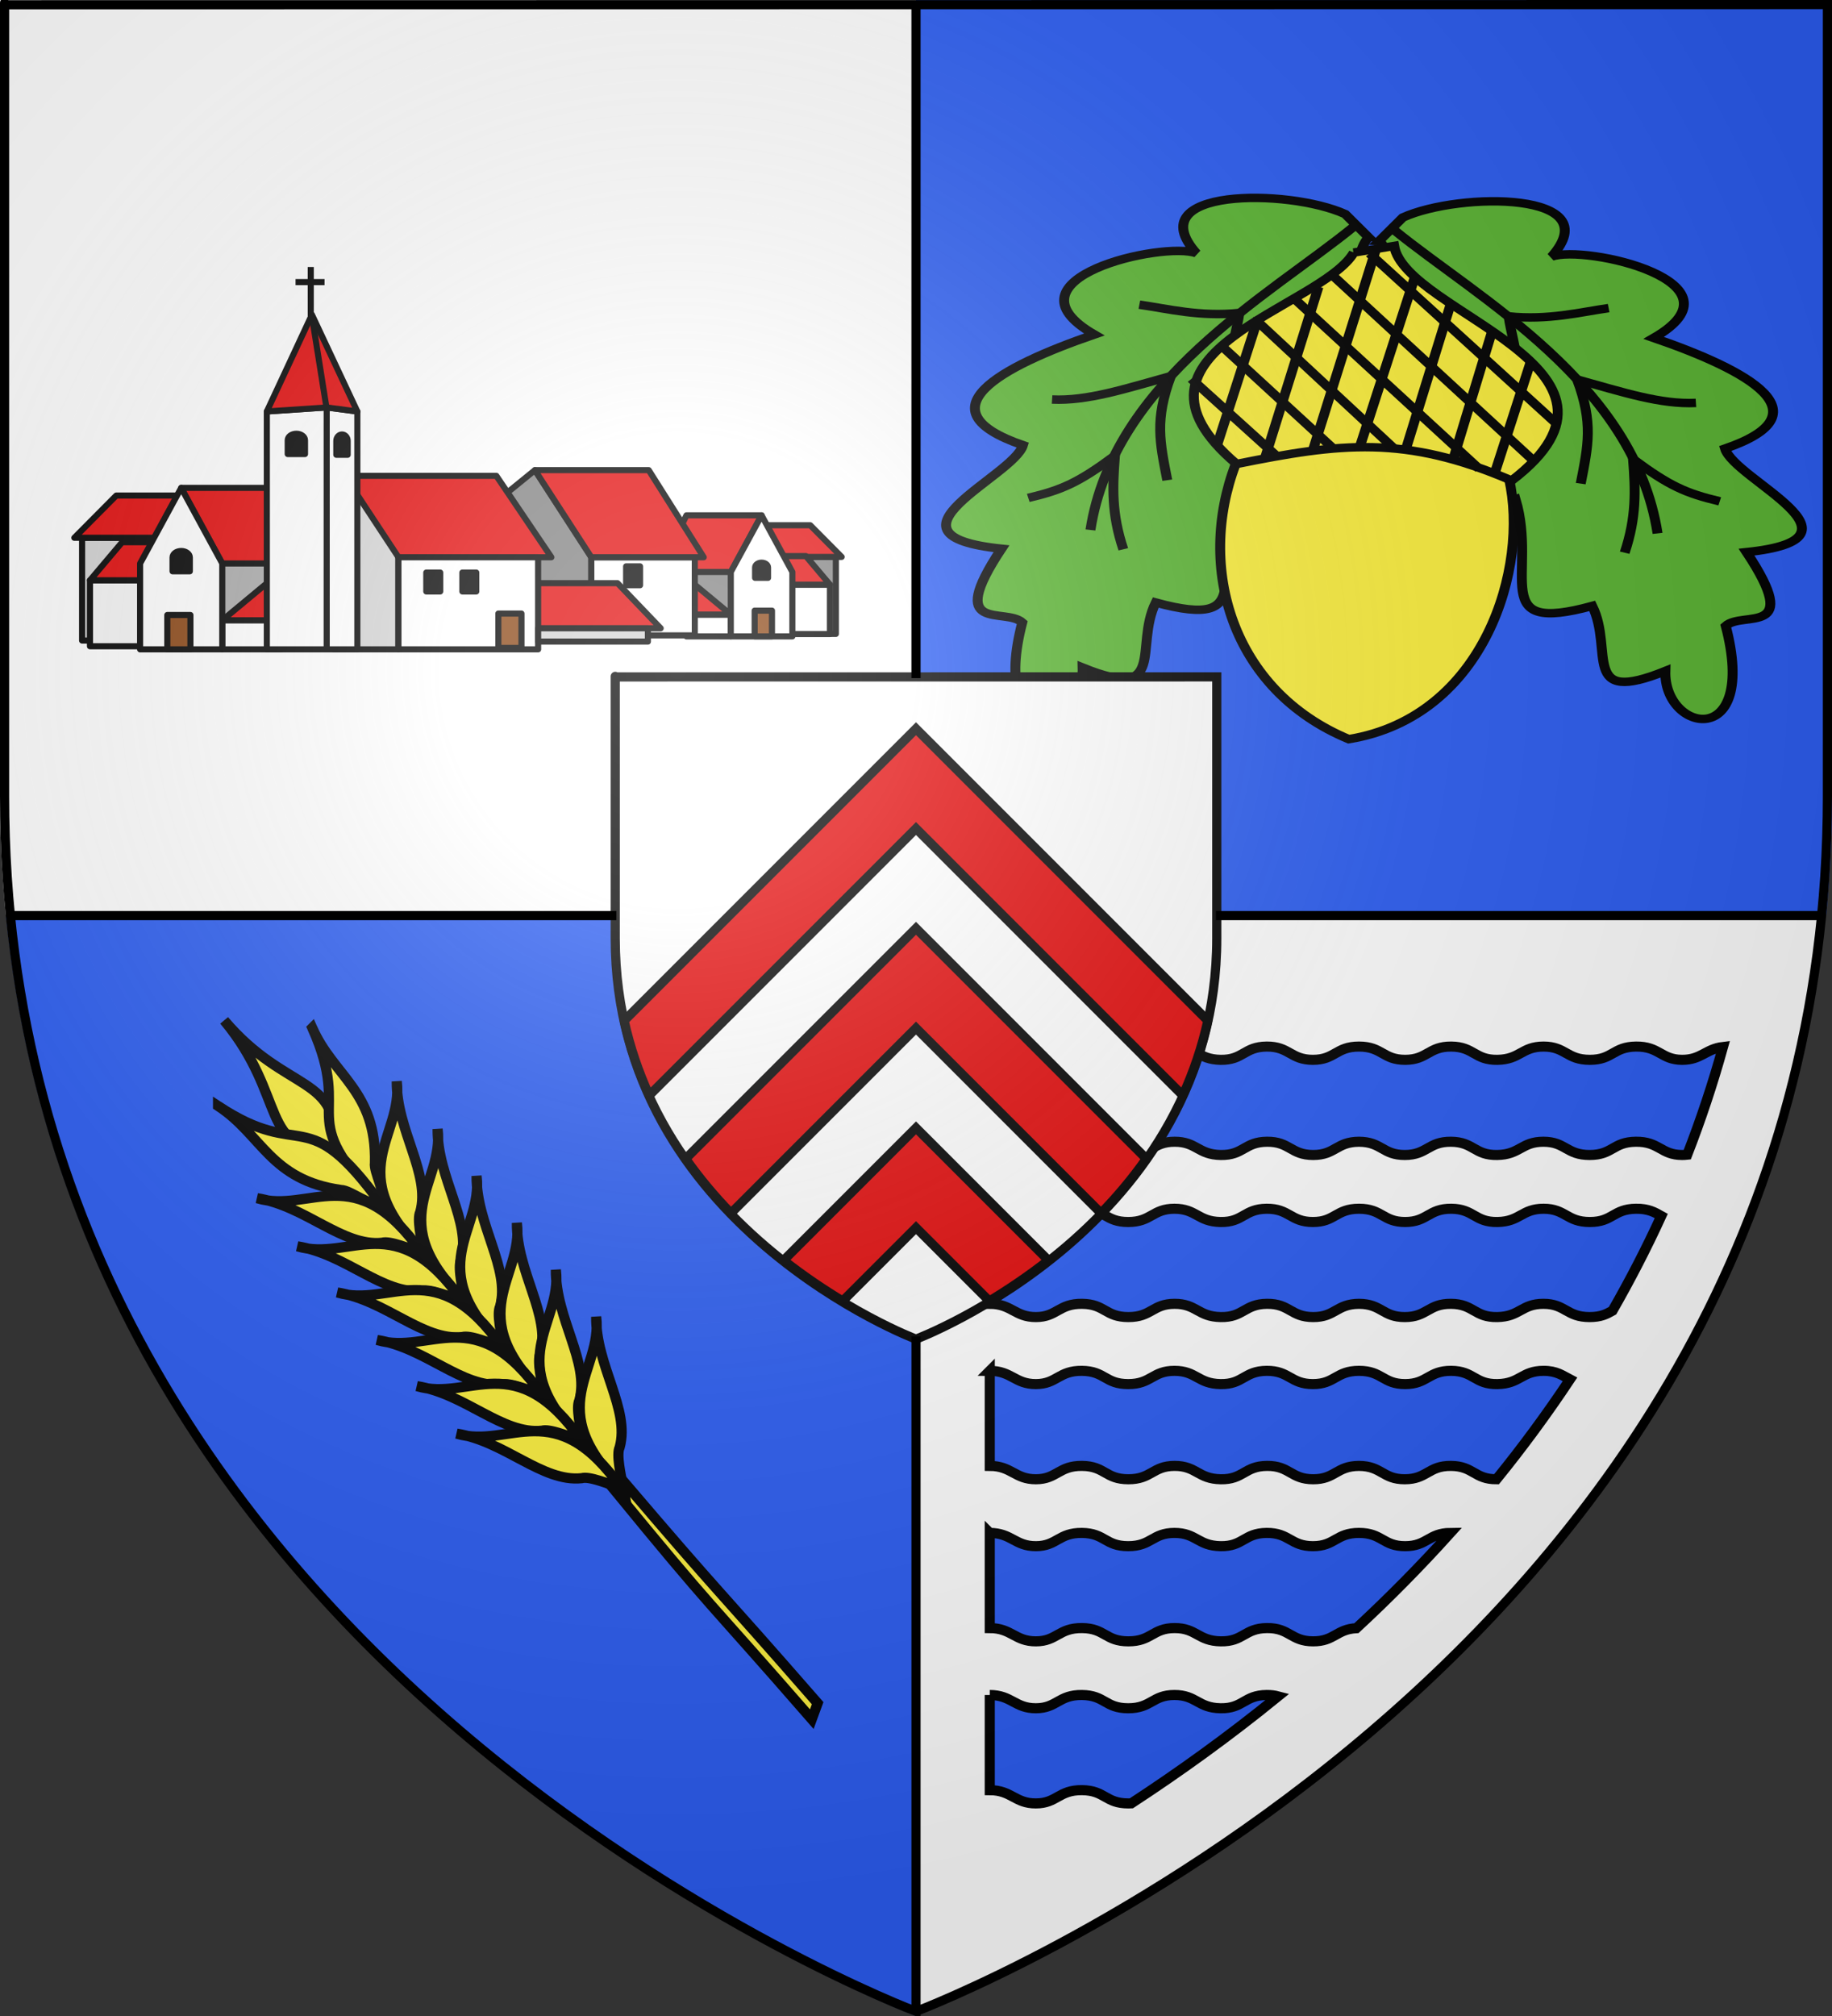 <?xml version="1.0" encoding="UTF-8" standalone="no"?>
<svg
   xmlns:dc="http://purl.org/dc/elements/1.1/"
   xmlns:cc="http://creativecommons.org/ns#"
   xmlns:rdf="http://www.w3.org/1999/02/22-rdf-syntax-ns#"
   xmlns:svg="http://www.w3.org/2000/svg"
   xmlns="http://www.w3.org/2000/svg"
   xmlns:xlink="http://www.w3.org/1999/xlink"
   xmlns:sodipodi="http://sodipodi.sourceforge.net/DTD/sodipodi-0.dtd"
   xmlns:inkscape="http://www.inkscape.org/namespaces/inkscape"
   height="660"
   width="600"
   version="1.0"
   id="svg2"
   sodipodi:version="0.32"
   inkscape:version="0.48.2 r9819"
   sodipodi:docname="Blason_Écartelé_3D.svg"
   inkscape:export-filename="/Users/olivier/Desktop/Blason Rouge/Blason_Vide_3D.png"
   inkscape:export-xdpi="144"
   inkscape:export-ydpi="144"
   inkscape:output_extension="org.inkscape.output.svg.inkscape">
  <rect width="100%" height="100%" fill="#333333" stroke="none"/>
  <sodipodi:namedview
     inkscape:window-height="1220"
     inkscape:window-width="1024"
     inkscape:pageshadow="2"
     inkscape:pageopacity="0.0"
     guidetolerance="10.0"
     gridtolerance="10.0"
     objecttolerance="10.0"
     borderopacity="1.0"
     bordercolor="#666666"
     pagecolor="#ffffff"
     id="base"
     showgrid="false"
     height="660px"
     inkscape:zoom="0.35355339"
     inkscape:cx="360.84822"
     inkscape:cy="453.91744"
     inkscape:window-x="-4"
     inkscape:window-y="-4"
     inkscape:current-layer="layer4"
     showguides="true"
     inkscape:guide-bbox="true"
     inkscape:window-maximized="1" />
  <defs
     id="defs6">
    <linearGradient
       id="linearGradient2893">
      <stop
         style="stop-color:white;stop-opacity:0.314;"
         offset="0"
         id="stop2895" />
      <stop
         id="stop2897"
         offset="0.19"
         style="stop-color:white;stop-opacity:0.251;" />
      <stop
         style="stop-color:#6b6b6b;stop-opacity:0.125;"
         offset="0.6"
         id="stop2901" />
      <stop
         style="stop-color:black;stop-opacity:0.125;"
         offset="1"
         id="stop2899" />
    </linearGradient>
    <radialGradient
       inkscape:collect="always"
       xlink:href="#linearGradient2893"
       id="radialGradient3163"
       gradientUnits="userSpaceOnUse"
       gradientTransform="matrix(1.353,0,0,1.349,-77.629,-85.747)"
       cx="221.445"
       cy="226.331"
       fx="221.445"
       fy="226.331"
       r="300" />
  </defs>
  <g
     inkscape:groupmode="layer"
     id="layer3"
     inkscape:label="Fond écu"
     style="display:inline"
     sodipodi:insensitive="true">
    <path
       style="fill:#ffffff;fill-opacity:1;fill-rule:evenodd;stroke:none;display:inline"
       d="M 0,0 0,260.43 C 0,274.01 0.672,287.192 1.947,300 L 300,300 300,0 0,0 z"
       id="path3161"
       inkscape:connector-curvature="0" />
    <path
       style="fill:#ffffff;fill-opacity:1;fill-rule:evenodd;stroke:none;display:inline"
       d="m 300,300 0,358.5 c 0,0 270.474,-101.957 296,-358.5 l -296,0 z"
       id="path5127"
       inkscape:connector-curvature="0" />
    <path
       style="fill:#2b5df2;fill-opacity:1;fill-rule:evenodd;stroke:none;display:inline"
       d="m 300,300 0,360 C 300,660 27.698,557.617 2,300 l 298,0 z"
       id="path6098"
       inkscape:connector-curvature="0" />
    <path
       style="fill:#2b5df2;fill-opacity:1;fill-rule:evenodd;stroke:none;display:inline"
       d="m 600,0 0,260.43 c 0,13.579 -0.672,26.762 -1.947,39.57 L 300,300 300,0 600,0 z"
       id="path6100"
       inkscape:connector-curvature="0" />
    <g
       style="display:inline"
       inkscape:label="chef"
       id="layer5-8"
       transform="translate(-620.191,273.46)" />
    <g
       transform="translate(-365.213,-364.246)"
       id="g3645">
      <g
         transform="translate(109.318,303.367)"
         id="g7133" />
    </g>
    <g
       id="g5443"
       transform="translate(-255.894,-60.879)" />
    <flowRoot
       transform="matrix(0.351,0,0,1,-247.732,-129.327)"
       id="flowRoot11596"
       xml:space="preserve"
       style="fill:#2b5df2;fill-opacity:1;stroke:#000000;stroke-width:5.066;stroke-miterlimit:4;stroke-opacity:1;stroke-dasharray:none"><flowRegion
         id="flowRegion11598"><rect
           width="228.063"
           height="190.052"
           x="-248.796"
           y="84.659"
           id="rect11600" /></flowRegion><flowPara
         id="flowPara11602" /></flowRoot>    <g
       id="g2766"
       transform="translate(515.986,979.593)" />
    <g
       id="g5124"
       transform="translate(143.464,-1146.052)" />
    <rect
       transform="matrix(0.34,0.94,-0.967,0.253,0,0)"
       id="rect4139"
       y="-640.841"
       x="-711.292"
       height="84.218"
       width="71.879"
       style="fill:none;stroke:none" />
    <path
       inkscape:connector-curvature="0"
       id="path7209"
       d="m 369.524,-792.023 0,0 z"
       style="fill:none;stroke:#000000;stroke-width:1.084px;stroke-linecap:butt;stroke-linejoin:miter;stroke-opacity:1" />
  </g>
  <g
     inkscape:groupmode="layer"
     id="layer4"
     inkscape:label="Meubles"
     style="display:inline"
     sodipodi:insensitive="true">
    <g
       style="stroke-width:2.475;stroke-miterlimit:4;stroke-dasharray:none;display:inline"
       transform="matrix(0.209,1.104,-1.297,0.178,818.211,-366.893)"
       id="g13021">
      <path
         inkscape:connector-curvature="0"
         style="fill:#5ab532;fill-opacity:1;fill-rule:evenodd;stroke:#000000;stroke-width:2.475;stroke-linecap:butt;stroke-linejoin:miter;stroke-miterlimit:4;stroke-opacity:1;stroke-dasharray:none;display:inline"
         d="m 349.061,338.736 c -1.918,-2.267 -3.835,-4.534 -5.753,-6.801 -5.213,-15.272 0.689,-52.141 17.218,-34.79 -2.214,-8.788 15.261,-47.865 27.542,-21.36 13.183,-21.78 28.728,-39.211 34.831,-12.386 9.395,-0.827 32.048,-33.611 30.774,-0.468 27.007,-10.012 16.69,3.62 20.49,8.552 37.493,-2.244 28.456,20.284 10.646,16.96 6.57,22.658 -7.863,11.647 -21.71,14.954 4.102,27.254 -11.327,11.955 -33.789,13.899 9.459,32.644 -11.635,9.868 -35.273,14.987 5.051,26.539 -30.464,-0.654 -44.976,6.452 z"
         id="path12050" />
      <path
         inkscape:connector-curvature="0"
         style="fill:none;stroke:#000000;stroke-width:2.475;stroke-linecap:butt;stroke-linejoin:miter;stroke-miterlimit:4;stroke-opacity:1;stroke-dasharray:none;display:inline"
         d="m 346.681,334.583 c 23.115,-17.522 53.803,-51.9 98.037,-50.631"
         id="path12048" />
      <path
         inkscape:connector-curvature="0"
         style="fill:none;stroke:#000000;stroke-width:2.475;stroke-linecap:butt;stroke-linejoin:miter;stroke-miterlimit:4;stroke-opacity:1;stroke-dasharray:none;display:inline"
         d="m 377.665,285.502 c 0.039,7.315 1.164,15.379 -1.578,25.009 9.323,0.317 17.906,-2.021 29.833,6.506"
         id="path12046" />
      <path
         inkscape:connector-curvature="0"
         style="fill:none;stroke:#000000;stroke-width:2.475;stroke-linecap:butt;stroke-linejoin:miter;stroke-miterlimit:4;stroke-opacity:1;stroke-dasharray:none;display:inline"
         d="m 408.533,268.434 c -0.91,8.73 -5.893,17.286 -11.485,28.149 13.335,-1.952 19.479,0.356 30.238,3.964"
         id="path12044" />
      <path
         inkscape:connector-curvature="0"
         style="fill:none;stroke:#000000;stroke-width:2.475;stroke-linecap:butt;stroke-linejoin:miter;stroke-miterlimit:4;stroke-opacity:1;stroke-dasharray:none;display:inline"
         d="m 437.92,267.156 c -3.694,8.034 -6.44,11.642 -15.631,19.366 9.265,0.885 16.833,1.823 26.711,6.423"
         id="path4241" />
    </g>
    <use
       style="stroke-width:2.683;stroke-miterlimit:4;stroke-dasharray:none"
       x="0"
       y="0"
       xlink:href="#g13021"
       id="use25567"
       transform="matrix(-1,0,0,1,900,-1.118)"
       width="600"
       height="660" />
    <g
       style="fill:#ffffff;stroke-width:2.164;stroke-miterlimit:4;stroke-dasharray:none;display:inline"
       transform="matrix(-0.815,-1.074,-1.262,0.694,1191.44,139.32)"
       id="g5184">
      <path
         inkscape:connector-curvature="0"
         style="fill:#fcef3c;fill-opacity:1;fill-rule:evenodd;stroke:#000000;stroke-width:2.164;stroke-linecap:butt;stroke-linejoin:miter;stroke-miterlimit:4;stroke-opacity:1;stroke-dasharray:none"
         d="m 275.854,445.317 c 15.366,-3.059 -24.323,-56.219 -35.538,-48.063 -21.05,8.403 -48.282,37.301 -36.919,65.449 24.443,14.77 54.997,3.985 72.457,-17.385 z"
         id="path4245"
         sodipodi:nodetypes="cccc" />
      <path
         inkscape:connector-curvature="0"
         style="fill:#fcef3c;fill-opacity:1;fill-rule:evenodd;stroke:#000000;stroke-width:2.164;stroke-linecap:butt;stroke-linejoin:miter;stroke-miterlimit:4;stroke-opacity:1;stroke-dasharray:none"
         d="m 307.459,394.196 -3.35,-8.302 c -15.73,7.282 -57.505,-31.738 -64.376,11.069 22.528,13.194 28.365,26.253 36.12,48.063 40.089,8.702 23.468,-37.09 31.605,-50.831 z"
         id="path4141"
         sodipodi:nodetypes="ccccc" />
      <g
         style="fill:#ffffff;stroke-width:2.164;stroke-miterlimit:4;stroke-dasharray:none"
         id="g5154">
        <g
           style="fill:#ffffff;stroke-width:2.164;stroke-miterlimit:4;stroke-dasharray:none"
           id="g5169">
          <path
             inkscape:connector-curvature="0"
             style="fill:#ffffff;fill-rule:evenodd;stroke:#000000;stroke-width:2.164;stroke-linecap:butt;stroke-linejoin:miter;stroke-miterlimit:4;stroke-opacity:1;stroke-dasharray:none;display:inline"
             d="m 246.582,380.836 58.802,10.604"
             id="path4143"
             sodipodi:nodetypes="cc" />
          <path
             inkscape:connector-curvature="0"
             style="fill:#ffffff;fill-rule:evenodd;stroke:#000000;stroke-width:2.164;stroke-linecap:butt;stroke-linejoin:miter;stroke-miterlimit:4;stroke-opacity:1;stroke-dasharray:none;display:inline"
             d="m 241.65,390.235 63.236,10.989"
             id="path4145"
             sodipodi:nodetypes="cc" />
          <path
             inkscape:connector-curvature="0"
             style="fill:#ffffff;fill-rule:evenodd;stroke:#000000;stroke-width:2.164;stroke-linecap:butt;stroke-linejoin:miter;stroke-miterlimit:4;stroke-opacity:1;stroke-dasharray:none;display:inline"
             d="M 246.084,401.271 304.5,411.489"
             id="path5116"
             sodipodi:nodetypes="cc" />
          <path
             inkscape:connector-curvature="0"
             style="fill:#ffffff;fill-rule:evenodd;stroke:#000000;stroke-width:2.164;stroke-linecap:butt;stroke-linejoin:miter;stroke-miterlimit:4;stroke-opacity:1;stroke-dasharray:none;display:inline"
             d="M 260.158,413.97 304.5,421.489"
             id="path5118"
             sodipodi:nodetypes="cc" />
          <path
             inkscape:connector-curvature="0"
             style="fill:#ffffff;fill-rule:evenodd;stroke:#000000;stroke-width:2.164;stroke-linecap:butt;stroke-linejoin:miter;stroke-miterlimit:4;stroke-opacity:1;stroke-dasharray:none;display:inline"
             d="M 267.491,425.138 303.736,431.5"
             id="path5120"
             sodipodi:nodetypes="cc" />
          <path
             inkscape:connector-curvature="0"
             style="fill:#ffffff;fill-rule:evenodd;stroke:#000000;stroke-width:2.164;stroke-linecap:butt;stroke-linejoin:miter;stroke-miterlimit:4;stroke-opacity:1;stroke-dasharray:none;display:inline"
             d="M 273.28,436.669 299.5,441.489"
             id="path5122"
             sodipodi:nodetypes="cc" />
          <path
             inkscape:connector-curvature="0"
             style="fill:#ffffff;fill-rule:evenodd;stroke:#000000;stroke-width:2.164;stroke-linecap:butt;stroke-linejoin:miter;stroke-miterlimit:4;stroke-opacity:1;stroke-dasharray:none"
             d="m 282.166,446.028 22.522,-25.199"
             id="path5134"
             sodipodi:nodetypes="cc" />
          <path
             inkscape:connector-curvature="0"
             style="fill:#ffffff;fill-rule:evenodd;stroke:#000000;stroke-width:2.164;stroke-linecap:butt;stroke-linejoin:miter;stroke-miterlimit:4;stroke-opacity:1;stroke-dasharray:none;display:inline"
             d="m 274.047,438.698 30.205,-33.255"
             id="path5136"
             sodipodi:nodetypes="cc" />
          <path
             inkscape:connector-curvature="0"
             style="fill:#ffffff;fill-rule:evenodd;stroke:#000000;stroke-width:2.164;stroke-linecap:butt;stroke-linejoin:miter;stroke-miterlimit:4;stroke-opacity:1;stroke-dasharray:none;display:inline"
             d="m 269.46,429.499 36.146,-39.888"
             id="path5138"
             sodipodi:nodetypes="cc" />
          <path
             inkscape:connector-curvature="0"
             style="fill:#ffffff;fill-rule:evenodd;stroke:#000000;stroke-width:2.164;stroke-linecap:butt;stroke-linejoin:miter;stroke-miterlimit:4;stroke-opacity:1;stroke-dasharray:none;display:inline"
             d="M 264.967,420.072 295.185,386.183"
             id="path5140"
             sodipodi:nodetypes="cc" />
          <path
             inkscape:connector-curvature="0"
             style="fill:#ffffff;fill-rule:evenodd;stroke:#000000;stroke-width:2.164;stroke-linecap:butt;stroke-linejoin:miter;stroke-miterlimit:4;stroke-opacity:1;stroke-dasharray:none;display:inline"
             d="m 259.012,411.966 25.916,-28.362"
             id="path5142"
             sodipodi:nodetypes="cc" />
          <path
             inkscape:connector-curvature="0"
             style="fill:#ffffff;fill-rule:evenodd;stroke:#000000;stroke-width:2.164;stroke-linecap:butt;stroke-linejoin:miter;stroke-miterlimit:4;stroke-opacity:1;stroke-dasharray:none;display:inline"
             d="m 251.041,404.913 23.035,-25.004"
             id="path5144"
             sodipodi:nodetypes="cc" />
          <path
             inkscape:connector-curvature="0"
             style="fill:#ffffff;fill-rule:evenodd;stroke:#000000;stroke-width:2.164;stroke-linecap:butt;stroke-linejoin:miter;stroke-miterlimit:4;stroke-opacity:1;stroke-dasharray:none;display:inline"
             d="m 243.393,398.961 19.758,-22.112"
             id="path5152"
             sodipodi:nodetypes="cc" />
        </g>
      </g>
    </g>
    <g
       transform="translate(-4.9999997e-7,0.243)"
       style="display:inline"
       id="g24170">
      <path
         id="path4121-6"
         d="m 228.001,189.054 3.418,0 0,4.636 -3.418,0 0,-4.636 z"
         style="fill:#ffffff;stroke:#000000;stroke-width:2;stroke-linecap:round;stroke-linejoin:round;stroke-miterlimit:4;stroke-opacity:1;stroke-dasharray:none;display:inline"
         inkscape:connector-curvature="0" />
      <path
         id="path4240-9-4"
         d="m 239.682,184.419 -14.528,0 0,18.883 14.528,0 0,-18.883 z"
         style="fill:#808080;stroke:#000000;stroke-width:2;stroke-linecap:round;stroke-linejoin:round;stroke-miterlimit:4;stroke-opacity:1;stroke-dasharray:none;display:inline"
         inkscape:connector-curvature="0" />
      <path
         id="path4079-4-4"
         d="m 273.749,182.077 -20.222,0 2e-5,25.215 20.222,0 z"
         style="fill:#808080;stroke:#000000;stroke-width:2;stroke-linecap:round;stroke-linejoin:round;stroke-miterlimit:4;stroke-opacity:1;stroke-dasharray:none;display:inline"
         sodipodi:nodetypes="ccccc"
         inkscape:connector-curvature="0" />
      <path
         sodipodi:nodetypes="ccccc"
         id="path4075-8-4"
         d="m 271.815,191.149 -14.528,0 0,16.183 14.528,0 z"
         style="fill:#ffffff;stroke:#000000;stroke-width:2;stroke-linecap:round;stroke-linejoin:round;stroke-miterlimit:4;stroke-opacity:1;stroke-dasharray:none;display:inline"
         inkscape:connector-curvature="0" />
      <path
         id="path4081-8-4"
         d="m 246.348,171.717 0,10.36 29.304,0 -10.287,-10.36 -19.016,0 z"
         style="fill:#e20909;fill-opacity:1;stroke:#000000;stroke-width:2;stroke-linecap:round;stroke-linejoin:round;stroke-miterlimit:4;stroke-opacity:1;stroke-dasharray:none;display:inline"
         sodipodi:nodetypes="ccccc"
         inkscape:connector-curvature="0" />
      <path
         sodipodi:nodetypes="ccccc"
         id="path4067-2-4"
         d="m 249.424,168.474 -24.613,0 -8.927,18.545 23.456,0 z"
         style="fill:#e20909;fill-opacity:1;stroke:#000000;stroke-width:2;stroke-linecap:round;stroke-linejoin:round;stroke-miterlimit:4;stroke-opacity:1;stroke-dasharray:none;display:inline"
         inkscape:connector-curvature="0" />
      <path
         sodipodi:nodetypes="ccccc"
         id="path4069-4-2"
         d="m 239.34,200.957 -14.528,0 0,7.139 14.528,0 z"
         style="fill:#ffffff;stroke:#000000;stroke-width:2;stroke-linecap:round;stroke-linejoin:round;stroke-miterlimit:4;stroke-opacity:1;stroke-dasharray:none;display:inline"
         inkscape:connector-curvature="0" />
      <path
         id="path4071-5-9"
         d="m 225.324,189.325 0,11.632 14.016,0 -14.016,-11.632 z"
         style="fill:#e20909;fill-opacity:1;stroke:#000000;stroke-width:2;stroke-linecap:round;stroke-linejoin:round;stroke-miterlimit:4;stroke-opacity:1;stroke-dasharray:none;display:inline"
         inkscape:connector-curvature="0" />
      <g
         style="fill:#ffffff;stroke:#000000;stroke-width:3.095;stroke-miterlimit:4;stroke-opacity:1;stroke-dasharray:none"
         id="g14107-3"
         transform="matrix(-0.776,0,0.094,0.538,814.196,-90.459)" />
      <g
         style="fill:#ffffff;stroke:#000000;stroke-width:4.997;stroke-miterlimit:4;stroke-opacity:1;stroke-dasharray:none"
         transform="matrix(0.612,0,0.009,0.262,-274.799,65.965)"
         id="g14119-7" />
      <path
         id="path4077-7-3"
         d="m 254.894,181.807 1e-5,9.343 16.921,0 -7.894,-9.343 -9.027,0 z"
         style="fill:#e20909;fill-opacity:1;stroke:#000000;stroke-width:2;stroke-linecap:round;stroke-linejoin:round;stroke-miterlimit:4;stroke-opacity:1;stroke-dasharray:none;display:inline"
         inkscape:connector-curvature="0" />
      <g
         style="fill:#ffffff;stroke:#000000;stroke-width:4.678;stroke-miterlimit:4;stroke-opacity:1;stroke-dasharray:none"
         transform="matrix(0.68,0,-0.121,0.269,-231.388,52.424)"
         id="g14129-8" />
      <g
         style="fill:#ffffff;stroke:#000000;stroke-width:3.819;stroke-miterlimit:4;stroke-opacity:1;stroke-dasharray:none"
         transform="matrix(0.905,0,-0.155,0.303,-397.213,25.875)"
         id="g14139-2" />
      <path
         sodipodi:nodetypes="cccccc"
         id="path4061-1-2"
         d="m 259.509,187.019 -10.085,-18.545 -10.084,18.545 0,21.076 20.169,0 z"
         style="fill:#ffffff;stroke:#000000;stroke-width:2;stroke-linecap:round;stroke-linejoin:round;stroke-miterlimit:4;stroke-opacity:1;stroke-dasharray:none;display:inline"
         inkscape:connector-curvature="0" />
      <path
         id="path4073-1-9"
         d="m 249.424,183.957 c -1.175,0 -2.12,0.704 -2.12,1.578 l 0,3.403 4.24,0 0,-3.403 c 0,-0.874 -0.946,-1.578 -2.12,-1.578 z"
         style="fill:#000000;stroke:#000000;stroke-width:2;stroke-linecap:round;stroke-linejoin:round;stroke-miterlimit:4;stroke-opacity:1;stroke-dasharray:none;display:inline"
         inkscape:connector-curvature="0" />
      <path
         style="fill:#8b4513;stroke:#000000;stroke-width:2;stroke-linecap:round;stroke-linejoin:round;stroke-miterlimit:4;stroke-opacity:1;stroke-dasharray:none;display:inline"
         d="m 252.831,199.664 -5.672,0 0,8.431 5.672,0 z"
         id="path4429-5-7"
         sodipodi:nodetypes="ccccc"
         inkscape:connector-curvature="0" />
      <path
         sodipodi:nodetypes="ccccc"
         id="path4085-7"
         d="m 109.283,158.427 21.208,0 -2e-5,53.919 -21.208,0 z"
         style="fill:#d3d3d3;stroke:#000000;stroke-width:2;stroke-linecap:round;stroke-linejoin:round;stroke-miterlimit:4;stroke-opacity:1;stroke-dasharray:none;display:inline"
         inkscape:connector-curvature="0" />
      <path
         sodipodi:nodetypes="cccccc"
         id="path4369-4"
         d="m 165.382,161.652 9.806,-7.977 18.472,28.514 -3e-4,27.282 -28.278,0 z"
         style="fill:#808080;stroke:#000000;stroke-width:2;stroke-linecap:round;stroke-linejoin:round;stroke-miterlimit:4;stroke-opacity:1;stroke-dasharray:none;display:inline"
         inkscape:connector-curvature="0" />
      <path
         id="path4101-0"
         d="m 112.932,155.542 49.631,0 18.016,26.648 -50.087,0 -17.56,-26.648 z"
         style="fill:#e20909;fill-opacity:1;stroke:#000000;stroke-width:2;stroke-linecap:round;stroke-linejoin:round;stroke-miterlimit:4;stroke-opacity:1;stroke-dasharray:none;display:inline"
         inkscape:connector-curvature="0" />
      <path
         id="path4240-9"
         d="m 72.339,180.757 19.384,0 -1.4e-5,25.194 -19.384,0 0,-25.194 z"
         style="fill:#a9a9a9;stroke:#000000;stroke-width:2;stroke-linecap:round;stroke-linejoin:round;stroke-miterlimit:4;stroke-opacity:1;stroke-dasharray:none;display:inline"
         inkscape:connector-curvature="0" />
      <path
         id="path4079-4"
         d="m 26.887,175.818 26.981,0 -3e-5,33.642 -26.981,0 z"
         style="fill:#d3d3d3;stroke:#000000;stroke-width:2;stroke-linecap:round;stroke-linejoin:round;stroke-miterlimit:4;stroke-opacity:1;stroke-dasharray:none;display:inline"
         sodipodi:nodetypes="ccccc"
         inkscape:connector-curvature="0" />
      <path
         sodipodi:nodetypes="ccccc"
         id="path4075-8"
         d="m 29.467,189.736 19.384,0 0,21.592 -19.384,0 z"
         style="fill:#f5f5f5;stroke:#000000;stroke-width:2;stroke-linecap:round;stroke-linejoin:round;stroke-miterlimit:4;stroke-opacity:1;stroke-dasharray:none;display:inline"
         inkscape:connector-curvature="0" />
      <path
         id="path4081-8"
         d="m 63.446,161.995 0,13.823 -39.097,0 13.725,-13.823 25.372,0 z"
         style="fill:#e20909;fill-opacity:1;stroke:#000000;stroke-width:2;stroke-linecap:round;stroke-linejoin:round;stroke-miterlimit:4;stroke-opacity:1;stroke-dasharray:none;display:inline"
         sodipodi:nodetypes="ccccc"
         inkscape:connector-curvature="0" />
      <path
         sodipodi:nodetypes="ccccc"
         id="path4067-2"
         d="m 59.341,159.483 32.839,0 0,24.743 -19.384,0 -13.455,-24.743 z"
         style="fill:#e20909;fill-opacity:1;stroke:#000000;stroke-width:2;stroke-linecap:round;stroke-linejoin:round;stroke-miterlimit:4;stroke-opacity:1;stroke-dasharray:none;display:inline"
         inkscape:connector-curvature="0" />
      <path
         sodipodi:nodetypes="ccccc"
         id="path4069-4"
         d="m 72.796,202.822 19.384,0 0,9.524 -19.384,0 z"
         style="fill:#ffffff;stroke:#000000;stroke-width:2;stroke-linecap:round;stroke-linejoin:round;stroke-miterlimit:4;stroke-opacity:1;stroke-dasharray:none;display:inline"
         inkscape:connector-curvature="0" />
      <path
         id="path4071-5"
         d="m 91.495,187.302 0,15.52 -18.7,0 18.7,-15.52 z"
         style="fill:#e20909;fill-opacity:1;stroke:#000000;stroke-width:2;stroke-linecap:round;stroke-linejoin:round;stroke-miterlimit:4;stroke-opacity:1;stroke-dasharray:none;display:inline"
         inkscape:connector-curvature="0" />
      <g
         style="fill:#ffffff;stroke:#000000;stroke-width:2.238;stroke-miterlimit:4;stroke-opacity:1;stroke-dasharray:none"
         id="g14054"
         transform="matrix(1.036,0,0,0.771,-700.654,-215.41)" />
      <g
         style="fill:#ffffff;stroke:#000000;stroke-width:2.319;stroke-miterlimit:4;stroke-opacity:1;stroke-dasharray:none"
         id="g14107"
         transform="matrix(1.036,0,-0.125,0.718,-694.179,-185.986)" />
      <g
         style="fill:#ffffff;stroke:#000000;stroke-width:3.746;stroke-miterlimit:4;stroke-opacity:1;stroke-dasharray:none"
         transform="matrix(-0.816,0,-0.012,0.349,758.76,22.715)"
         id="g14119" />
      <path
         sodipodi:nodetypes="cccccc"
         id="path4044-5"
         d="m 87.39,134.47 19.602,-1.32 10.044,1.32 0,77.877 -29.646,0 z"
         style="fill:#ffffff;stroke:#000000;stroke-width:2;stroke-linecap:round;stroke-linejoin:round;stroke-miterlimit:4;stroke-opacity:1;stroke-dasharray:none;display:inline"
         inkscape:connector-curvature="0" />
      <path
         sodipodi:nodetypes="ssccss"
         id="rect4050-1"
         d="m 97.06,141.756 c 1.567,0 2.829,0.939 2.829,2.105 l 0,4.54 -5.657,0 0,-4.54 c 0,-1.166 1.262,-2.105 2.829,-2.105 z"
         style="fill:#000000;stroke:#000000;stroke-width:2;stroke-linecap:round;stroke-linejoin:round;stroke-miterlimit:4;stroke-opacity:1;stroke-dasharray:none;display:inline"
         inkscape:connector-curvature="0" />
      <path
         id="path4077-7"
         d="m 52.043,177.271 -1.5e-5,12.465 -22.577,0 10.533,-12.465 12.044,0 z"
         style="fill:#e20909;fill-opacity:1;stroke:#000000;stroke-width:2;stroke-linecap:round;stroke-linejoin:round;stroke-miterlimit:4;stroke-opacity:1;stroke-dasharray:none;display:inline"
         inkscape:connector-curvature="0" />
      <g
         style="fill:#ffffff;stroke:#000000;stroke-width:3.506;stroke-miterlimit:4;stroke-opacity:1;stroke-dasharray:none"
         transform="matrix(-0.907,0,0.162,0.359,700.842,4.649)"
         id="g14129" />
      <g
         style="fill:#ffffff;stroke:#000000;stroke-width:2.863;stroke-miterlimit:4;stroke-opacity:1;stroke-dasharray:none"
         transform="matrix(-1.208,0,0.207,0.404,922.086,-32.588)"
         id="g14139" />
      <path
         sodipodi:nodetypes="cccccc"
         id="path4061-1"
         d="m 45.886,184.226 13.455,-24.743 13.455,24.743 0,28.12 -26.91,0 z"
         style="fill:#ffffff;stroke:#000000;stroke-width:2;stroke-linecap:round;stroke-linejoin:round;stroke-miterlimit:4;stroke-opacity:1;stroke-dasharray:none;display:inline"
         inkscape:connector-curvature="0" />
      <path
         id="path4073-1"
         d="m 59.341,180.141 c 1.567,0 2.829,0.939 2.829,2.105 l 0,4.54 -5.657,0 0,-4.54 c 0,-1.166 1.262,-2.105 2.829,-2.105 z"
         style="fill:#000000;stroke:#000000;stroke-width:2;stroke-linecap:round;stroke-linejoin:round;stroke-miterlimit:4;stroke-opacity:1;stroke-dasharray:none;display:inline"
         inkscape:connector-curvature="0" />
      <path
         sodipodi:nodetypes="cc"
         id="path4042-5"
         d="m 106.993,133.149 0,78.858"
         style="fill:#ffffff;stroke:#000000;stroke-width:2;stroke-linecap:round;stroke-linejoin:round;stroke-miterlimit:4;stroke-opacity:1;stroke-dasharray:none;display:inline"
         inkscape:connector-curvature="0" />
      <path
         sodipodi:nodetypes="ccccc"
         id="path4057-2"
         d="m 102.155,102.781 14.881,31.689 -10.044,-1.32 -19.602,1.32 z"
         style="fill:#e20909;fill-opacity:1;stroke:#000000;stroke-width:2;stroke-linecap:round;stroke-linejoin:round;stroke-miterlimit:4;stroke-opacity:1;stroke-dasharray:none;display:inline"
         inkscape:connector-curvature="0" />
      <path
         sodipodi:nodetypes="cc"
         id="path4055-7"
         d="m 102.155,103.275 4.837,30.369"
         style="fill:#ffffff;stroke:#000000;stroke-width:2;stroke-linecap:round;stroke-linejoin:round;stroke-miterlimit:4;stroke-opacity:1;stroke-dasharray:none;display:inline"
         inkscape:connector-curvature="0" />
      <path
         sodipodi:nodetypes="ccccc"
         id="path4111-6"
         d="m 193.66,182.189 33.895,0 -3e-5,25.574 -33.895,0 z"
         style="fill:#ffffff;stroke:#000000;stroke-width:2;stroke-linecap:round;stroke-linejoin:round;stroke-miterlimit:4;stroke-opacity:1;stroke-dasharray:none;display:inline"
         inkscape:connector-curvature="0" />
      <path
         id="path4105-1"
         d="m 171.312,190.675 30.931,0 14.139,14.767 -45.07,0 0,-14.767 z"
         style="fill:#e20909;fill-opacity:1;stroke:#000000;stroke-width:2;stroke-linecap:round;stroke-linejoin:round;stroke-miterlimit:4;stroke-opacity:1;stroke-dasharray:none;display:inline"
         inkscape:connector-curvature="0" />
      <g
         style="fill:#ffffff;stroke:#000000;stroke-width:3.045;stroke-miterlimit:4;stroke-opacity:1;stroke-dasharray:none"
         transform="matrix(1.007,0,-0.095,0.428,-591.142,-15.486)"
         id="g14091" />
      <path
         sodipodi:nodetypes="ccccc"
         id="path4092-4"
         d="m 130.491,182.189 45.754,0 -3e-5,30.157 -45.754,0 z"
         style="fill:#ffffff;stroke:#000000;stroke-width:2;stroke-linecap:round;stroke-linejoin:round;stroke-miterlimit:4;stroke-opacity:1;stroke-dasharray:none;display:inline"
         inkscape:connector-curvature="0" />
      <path
         id="path4095-2"
         d="m 139.613,187.207 4.561,0 0,6.185 -4.561,0 0,-6.185 z"
         style="fill:#000000;stroke:#000000;stroke-width:2;stroke-linecap:round;stroke-linejoin:round;stroke-miterlimit:4;stroke-opacity:1;stroke-dasharray:none;display:inline"
         inkscape:connector-curvature="0" />
      <path
         id="path4097-3"
         d="m 151.424,187.207 4.561,0 0,6.185 -4.561,0 0,-6.185 z"
         style="fill:#000000;stroke:#000000;stroke-width:2;stroke-linecap:round;stroke-linejoin:round;stroke-miterlimit:4;stroke-opacity:1;stroke-dasharray:none;display:inline"
         inkscape:connector-curvature="0" />
      <path
         id="path4371-2"
         d="m 175.188,153.675 37.275,0 18.016,28.514 -36.818,0 -18.472,-28.514 z"
         style="fill:#e20909;fill-opacity:1;stroke:#000000;stroke-width:2;stroke-linecap:round;stroke-linejoin:round;stroke-miterlimit:4;stroke-opacity:1;stroke-dasharray:none;display:inline"
         sodipodi:nodetypes="ccccc"
         inkscape:connector-curvature="0" />
      <path
         sodipodi:nodetypes="ccccc"
         id="path4103-2"
         d="m 176.245,205.442 35.948,0 -2e-5,4.358 -35.948,0 z"
         style="fill:#d3d3d3;stroke:#000000;stroke-width:2;stroke-linecap:round;stroke-linejoin:round;stroke-miterlimit:4;stroke-opacity:1;stroke-dasharray:none;display:inline"
         inkscape:connector-curvature="0" />
      <path
         id="path4119-1"
         d="m 205.063,185.17 4.561,0 0,6.185 -4.561,0 0,-6.185 z"
         style="fill:#000000;stroke:#000000;stroke-width:2;stroke-linecap:round;stroke-linejoin:round;stroke-miterlimit:4;stroke-opacity:1;stroke-dasharray:none;display:inline"
         inkscape:connector-curvature="0" />
      <path
         sodipodi:nodetypes="ssccss"
         style="fill:#000000;stroke:#000000;stroke-width:2;stroke-linecap:round;stroke-linejoin:round;stroke-miterlimit:4;stroke-opacity:1;stroke-dasharray:none;display:inline"
         d="m 112.007,141.996 c 1.031,0 1.861,0.939 1.861,2.105 l 0,4.54 -3.722,0 0,-4.54 c 0,-1.166 0.83,-2.105 1.861,-2.105 z"
         id="path4427-8"
         inkscape:connector-curvature="0" />
      <path
         style="fill:#8b4513;stroke:#000000;stroke-width:2;stroke-linecap:round;stroke-linejoin:round;stroke-miterlimit:4;stroke-opacity:1;stroke-dasharray:none;display:inline"
         d="m 54.795,201.097 7.568,0 0,11.249 -7.568,0 z"
         id="path4429-5"
         sodipodi:nodetypes="ccccc"
         inkscape:connector-curvature="0" />
      <g
         style="fill:#ffffff;stroke:#000000;stroke-width:2.156;stroke-miterlimit:4;stroke-opacity:1;stroke-dasharray:none"
         transform="matrix(1.036,0,0.01,0.831,-642.872,-246.23)"
         id="g14063" />
      <g
         style="fill:#ffffff;stroke:#000000;stroke-width:2.602;stroke-miterlimit:4;stroke-opacity:1;stroke-dasharray:none"
         id="g14159"
         transform="matrix(-0.647,0,0.179,0.913,545.73,-350.332)" />
      <g
         style="fill:#ffffff;stroke:#000000;stroke-width:3.139;stroke-miterlimit:4;stroke-opacity:1;stroke-dasharray:none"
         transform="matrix(0.445,0,-0.123,0.913,-197.856,-350.29)"
         id="g14173" />
      <path
         sodipodi:nodetypes="cc"
         style="fill:#ffffff;stroke:#000000;stroke-width:2;stroke-linecap:butt;stroke-linejoin:miter;stroke-miterlimit:4;stroke-opacity:1;stroke-dasharray:none"
         d="m 101.776,103.33 0,-16.162"
         id="path5807"
         inkscape:connector-curvature="0" />
      <path
         style="fill:#ffffff;stroke:#000000;stroke-width:2;stroke-linecap:butt;stroke-linejoin:miter;stroke-miterlimit:4;stroke-opacity:1;stroke-dasharray:none"
         d="m 96.798,92.112 9.491,0"
         id="path5809"
         inkscape:connector-curvature="0"
         sodipodi:nodetypes="cc" />
      <path
         inkscape:connector-curvature="0"
         sodipodi:nodetypes="ccccc"
         id="path4429-5-6"
         d="m 163.216,200.625 7.568,0 0,11.249 -7.568,0 z"
         style="fill:#8b4513;stroke:#000000;stroke-width:2;stroke-linecap:round;stroke-linejoin:round;stroke-miterlimit:4;stroke-opacity:1;stroke-dasharray:none;display:inline" />
    </g>
    <g
       transform="matrix(-0.966,-0.088,-0.088,0.966,1559.822,-822.718)"
       style="fill:#fcef3c;fill-opacity:1;stroke:#000000;stroke-width:3;stroke-miterlimit:4;stroke-opacity:1;stroke-dasharray:none;display:inline"
       id="g8763">
      <g
         transform="matrix(1.142,0.07,-0.07,1.142,16.373,1067.614)"
         id="g2288">
        <path
           sodipodi:nodetypes="ccccc"
           id="path8765"
           d="m 1055.46,347.18 c 32.834,-35.446 27.186,-28.352 59.619,-64.164 l 2.778,2.381 c -32.281,37.108 -27.425,30.436 -60.809,66.545 z"
           style="fill:#fcef3c;fill-opacity:1;fill-rule:evenodd;stroke:#000000;stroke-width:3;stroke-linecap:butt;stroke-linejoin:miter;stroke-miterlimit:4;stroke-opacity:1;stroke-dasharray:none"
           inkscape:connector-curvature="0" />
        <g
           id="g8767"
           style="fill:#fcef3c;fill-opacity:1;stroke:#000000;stroke-width:3;stroke-miterlimit:4;stroke-opacity:1;stroke-dasharray:none">
          <path
             style="fill:#fcef3c;fill-opacity:1;fill-rule:evenodd;stroke:#000000;stroke-width:3;stroke-linecap:butt;stroke-linejoin:miter;stroke-miterlimit:4;stroke-opacity:1;stroke-dasharray:none;display:inline"
             d="m 1236.49,151.036 c -19.492,22.085 -11.329,38.486 -33.552,37.354 -1.551,-22.514 14.377,-16.024 33.552,-37.354 z"
             id="path8769"
             sodipodi:nodetypes="ccc"
             inkscape:connector-curvature="0" />
          <g
             id="g8771"
             style="fill:#fcef3c;fill-opacity:1;stroke:#000000;stroke-width:3;stroke-miterlimit:4;stroke-opacity:1;stroke-dasharray:none">
            <path
               sodipodi:nodetypes="cccc"
               id="path8773"
               d="m 1210.439,152.46 c -13.245,27.249 5.455,25.132 -22.222,51.587 -1.134,-3.377 2.915,-9.586 2.551,-12.341 0.137,-21.16 13.048,-25.216 19.672,-39.246 z"
               style="fill:#fcef3c;fill-opacity:1;fill-rule:evenodd;stroke:#000000;stroke-width:3;stroke-linecap:butt;stroke-linejoin:miter;stroke-miterlimit:4;stroke-opacity:1;stroke-dasharray:none;display:inline"
               inkscape:connector-curvature="0" />
            <path
               sodipodi:nodetypes="cccc"
               id="path8775"
               d="m 1185.042,167.54 c -2.531,16.138 15.772,27.116 -9.524,50.397 0.91,-4.095 2.412,-9.997 1.461,-12.117 -2.788,-11.344 7.739,-23.86 8.063,-38.28 z"
               style="fill:#fcef3c;fill-opacity:1;fill-rule:evenodd;stroke:#000000;stroke-width:3;stroke-linecap:butt;stroke-linejoin:miter;stroke-miterlimit:4;stroke-opacity:1;stroke-dasharray:none;display:inline"
               inkscape:connector-curvature="0" />
            <path
               sodipodi:nodetypes="cccc"
               id="path8777"
               d="m 1172.578,181.23 c -2.531,16.138 15.772,27.116 -9.524,50.397 0.91,-4.095 2.412,-9.997 1.461,-12.117 -2.788,-11.344 7.739,-23.86 8.063,-38.28 z"
               style="fill:#fcef3c;fill-opacity:1;fill-rule:evenodd;stroke:#000000;stroke-width:3;stroke-linecap:butt;stroke-linejoin:miter;stroke-miterlimit:4;stroke-opacity:1;stroke-dasharray:none;display:inline"
               inkscape:connector-curvature="0" />
            <path
               sodipodi:nodetypes="cccc"
               id="path8779"
               d="m 1160.673,194.722 c -2.531,16.138 15.772,27.116 -9.524,50.397 0.91,-4.095 2.412,-9.997 1.461,-12.117 -2.788,-11.344 7.739,-23.86 8.063,-38.28 z"
               style="fill:#fcef3c;fill-opacity:1;fill-rule:evenodd;stroke:#000000;stroke-width:3;stroke-linecap:butt;stroke-linejoin:miter;stroke-miterlimit:4;stroke-opacity:1;stroke-dasharray:none;display:inline"
               inkscape:connector-curvature="0" />
            <path
               sodipodi:nodetypes="cccc"
               id="path8781"
               d="m 1148.372,208.214 c -2.531,16.138 15.772,27.116 -9.524,50.397 0.91,-4.095 2.412,-9.997 1.461,-12.117 -2.788,-11.344 7.739,-23.86 8.063,-38.28 z"
               style="fill:#fcef3c;fill-opacity:1;fill-rule:evenodd;stroke:#000000;stroke-width:3;stroke-linecap:butt;stroke-linejoin:miter;stroke-miterlimit:4;stroke-opacity:1;stroke-dasharray:none;display:inline"
               inkscape:connector-curvature="0" />
            <path
               sodipodi:nodetypes="cccc"
               id="path8783"
               d="m 1136.467,221.706 c -2.531,16.138 15.772,27.116 -9.524,50.397 0.91,-4.095 2.412,-9.997 1.461,-12.117 -2.788,-11.344 7.739,-23.86 8.063,-38.28 z"
               style="fill:#fcef3c;fill-opacity:1;fill-rule:evenodd;stroke:#000000;stroke-width:3;stroke-linecap:butt;stroke-linejoin:miter;stroke-miterlimit:4;stroke-opacity:1;stroke-dasharray:none;display:inline"
               inkscape:connector-curvature="0" />
            <path
               sodipodi:nodetypes="cccc"
               id="path8785"
               d="m 1124.165,235.198 c -2.531,16.138 15.772,27.116 -9.524,50.397 0.91,-4.095 2.412,-9.997 1.461,-12.117 -2.788,-11.344 7.739,-23.86 8.063,-38.28 z"
               style="fill:#fcef3c;fill-opacity:1;fill-rule:evenodd;stroke:#000000;stroke-width:3;stroke-linecap:butt;stroke-linejoin:miter;stroke-miterlimit:4;stroke-opacity:1;stroke-dasharray:none;display:inline"
               inkscape:connector-curvature="0" />
          </g>
          <g
             style="fill:#fcef3c;fill-opacity:1;stroke:#000000;stroke-width:3;stroke-miterlimit:4;stroke-opacity:1;stroke-dasharray:none;display:inline"
             id="g8787"
             transform="matrix(-0.105,-0.995,-0.995,0.105,1516.331,1364.704)">
            <path
               sodipodi:nodetypes="cccc"
               id="path8789"
               d="m 1210.439,152.46 c -13.245,27.249 5.455,25.132 -22.222,51.587 -1.134,-3.377 2.915,-9.586 2.551,-12.341 0.137,-21.16 13.048,-25.216 19.672,-39.246 z"
               style="fill:#fcef3c;fill-opacity:1;fill-rule:evenodd;stroke:#000000;stroke-width:3;stroke-linecap:butt;stroke-linejoin:miter;stroke-miterlimit:4;stroke-opacity:1;stroke-dasharray:none;display:inline"
               inkscape:connector-curvature="0" />
            <path
               sodipodi:nodetypes="cccc"
               id="path8791"
               d="m 1185.042,167.54 c -2.531,16.138 15.772,27.116 -9.524,50.397 0.91,-4.095 2.412,-9.997 1.461,-12.117 -2.788,-11.344 7.739,-23.86 8.063,-38.28 z"
               style="fill:#fcef3c;fill-opacity:1;fill-rule:evenodd;stroke:#000000;stroke-width:3;stroke-linecap:butt;stroke-linejoin:miter;stroke-miterlimit:4;stroke-opacity:1;stroke-dasharray:none;display:inline"
               inkscape:connector-curvature="0" />
            <path
               sodipodi:nodetypes="cccc"
               id="path8793"
               d="m 1172.578,181.23 c -2.531,16.138 15.772,27.116 -9.524,50.397 0.91,-4.095 2.412,-9.997 1.461,-12.117 -2.788,-11.344 7.739,-23.86 8.063,-38.28 z"
               style="fill:#fcef3c;fill-opacity:1;fill-rule:evenodd;stroke:#000000;stroke-width:3;stroke-linecap:butt;stroke-linejoin:miter;stroke-miterlimit:4;stroke-opacity:1;stroke-dasharray:none;display:inline"
               inkscape:connector-curvature="0" />
            <path
               sodipodi:nodetypes="cccc"
               id="path8795"
               d="m 1160.673,194.722 c -2.531,16.138 15.772,27.116 -9.524,50.397 0.91,-4.095 2.412,-9.997 1.461,-12.117 -2.788,-11.344 7.739,-23.86 8.063,-38.28 z"
               style="fill:#fcef3c;fill-opacity:1;fill-rule:evenodd;stroke:#000000;stroke-width:3;stroke-linecap:butt;stroke-linejoin:miter;stroke-miterlimit:4;stroke-opacity:1;stroke-dasharray:none;display:inline"
               inkscape:connector-curvature="0" />
            <path
               sodipodi:nodetypes="cccc"
               id="path8797"
               d="m 1148.372,208.214 c -2.531,16.138 15.772,27.116 -9.524,50.397 0.91,-4.095 2.412,-9.997 1.461,-12.117 -2.788,-11.344 7.739,-23.86 8.063,-38.28 z"
               style="fill:#fcef3c;fill-opacity:1;fill-rule:evenodd;stroke:#000000;stroke-width:3;stroke-linecap:butt;stroke-linejoin:miter;stroke-miterlimit:4;stroke-opacity:1;stroke-dasharray:none;display:inline"
               inkscape:connector-curvature="0" />
            <path
               sodipodi:nodetypes="cccc"
               id="path8799"
               d="m 1136.467,221.706 c -2.531,16.138 15.772,27.116 -9.524,50.397 0.91,-4.095 2.412,-9.997 1.461,-12.117 -2.788,-11.344 7.739,-23.86 8.063,-38.28 z"
               style="fill:#fcef3c;fill-opacity:1;fill-rule:evenodd;stroke:#000000;stroke-width:3;stroke-linecap:butt;stroke-linejoin:miter;stroke-miterlimit:4;stroke-opacity:1;stroke-dasharray:none;display:inline"
               inkscape:connector-curvature="0" />
            <path
               sodipodi:nodetypes="cccc"
               id="path8801"
               d="m 1124.165,235.198 c -2.531,16.138 15.772,27.116 -9.524,50.397 0.91,-4.095 2.412,-9.997 1.461,-12.117 -2.788,-11.344 7.739,-23.86 8.063,-38.28 z"
               style="fill:#fcef3c;fill-opacity:1;fill-rule:evenodd;stroke:#000000;stroke-width:3;stroke-linecap:butt;stroke-linejoin:miter;stroke-miterlimit:4;stroke-opacity:1;stroke-dasharray:none;display:inline"
               inkscape:connector-curvature="0" />
          </g>
        </g>
      </g>
    </g>
    <path
       style="fill:#2b5df2;fill-opacity:1;fill-rule:evenodd;stroke:#000000;stroke-width:3.306"
       d="m 324.156,342.625 0,31.156 c 7.172,0.027 8.239,4.363 15.125,4.344 6.886,-0.019 7.446,-4.435 15.125,-4.344 7.558,0.089 7.561,4.34 15.156,4.344 7.596,0.003 7.908,-4.335 15.125,-4.344 7.217,-0.008 7.651,4.223 15.125,4.344 7.474,0.121 7.707,-4.283 15.156,-4.344 7.452,-0.061 7.784,4.332 15.094,4.344 7.266,0.012 7.567,-4.293 15.031,-4.344 7.464,0.051 7.733,4.356 15,4.344 7.31,-0.012 7.673,-4.404 15.125,-4.344 7.449,0.06 7.651,4.465 15.125,4.344 7.474,-0.121 7.94,-4.352 15.156,-4.344 7.217,0.008 7.529,4.348 15.125,4.344 7.596,-0.003 7.567,-4.254 15.125,-4.344 7.679,-0.091 8.239,4.325 15.125,4.344 0.621,0.002 1.183,-0.031 1.719,-0.094 4.417,-11.344 8.346,-23.107 11.719,-35.281 -5.67,0.644 -7.12,4.236 -13.406,4.219 -6.879,-0.019 -7.422,-4.434 -15.094,-4.344 -7.55,0.089 -7.537,4.34 -15.125,4.344 -7.588,0.003 -7.916,-4.335 -15.125,-4.344 -7.209,-0.008 -7.659,4.223 -15.125,4.344 -7.466,0.121 -7.683,-4.283 -15.125,-4.344 -7.444,-0.06 -7.791,4.332 -15.094,4.344 -7.302,0.012 -7.538,-4.344 -15.125,-4.344 -7.587,0 -7.823,4.356 -15.125,4.344 -7.302,-0.012 -7.681,-4.404 -15.125,-4.344 -7.442,0.06 -7.628,4.464 -15.094,4.344 -7.466,-0.121 -7.916,-4.352 -15.125,-4.344 -7.209,0.008 -7.537,4.348 -15.125,4.344 -7.588,-0.003 -7.575,-4.254 -15.125,-4.344 -7.671,-0.091 -8.215,4.325 -15.094,4.344 -6.879,0.019 -7.96,-4.317 -15.125,-4.344 z"
       id="path2855"
       inkscape:connector-curvature="0" />
    <path
       style="fill:#2b5df2;fill-opacity:1;fill-rule:evenodd;stroke:#000000;stroke-width:3.306;display:inline"
       d="m 324.156,554.906 0,31.156 c 7.172,0.027 8.239,4.363 15.125,4.344 6.886,-0.019 7.446,-4.435 15.125,-4.344 7.558,0.089 7.561,4.34 15.156,4.344 0.342,1.4e-4 0.655,-0.015 0.969,-0.031 15.315,-10.008 31.598,-21.638 48.062,-35.031 -1.04,-0.277 -2.249,-0.45 -3.75,-0.438 -7.442,0.06 -7.628,4.464 -15.094,4.344 -7.466,-0.121 -7.916,-4.352 -15.125,-4.344 -7.209,0.008 -7.537,4.348 -15.125,4.344 -7.588,-0.003 -7.575,-4.254 -15.125,-4.344 -7.671,-0.091 -8.215,4.325 -15.094,4.344 -6.879,0.019 -7.96,-4.317 -15.125,-4.344 z"
       id="path2855-9"
       inkscape:connector-curvature="0" />
    <path
       style="fill:#2b5df2;fill-opacity:1;fill-rule:evenodd;stroke:#000000;stroke-width:3.306;stroke-opacity:1;display:inline"
       d="m 324.156,501.844 0,31.156 c 7.172,0.027 8.239,4.363 15.125,4.344 6.886,-0.019 7.446,-4.435 15.125,-4.344 7.558,0.089 7.561,4.34 15.156,4.344 7.596,0.003 7.908,-4.335 15.125,-4.344 7.217,-0.008 7.651,4.223 15.125,4.344 7.474,0.121 7.707,-4.283 15.156,-4.344 7.452,-0.061 7.784,4.332 15.094,4.344 6.974,0.011 7.556,-3.948 14.188,-4.312 10.433,-9.666 20.759,-20.066 30.781,-31.188 -7.16,0.056 -7.608,4.332 -14.812,4.344 -7.302,0.012 -7.538,-4.344 -15.125,-4.344 -7.587,0 -7.823,4.356 -15.125,4.344 -7.302,-0.012 -7.681,-4.404 -15.125,-4.344 -7.442,0.06 -7.628,4.464 -15.094,4.344 -7.466,-0.121 -7.916,-4.352 -15.125,-4.344 -7.209,0.008 -7.537,4.348 -15.125,4.344 -7.588,-0.003 -7.575,-4.254 -15.125,-4.344 -7.671,-0.091 -8.215,4.325 -15.094,4.344 -6.879,0.019 -7.96,-4.317 -15.125,-4.344 z"
       id="path26133"
       inkscape:connector-curvature="0" />
    <path
       style="fill:#2b5df2;fill-opacity:1;fill-rule:evenodd;stroke:#000000;stroke-width:3.306;stroke-opacity:1;display:inline"
       d="m 324.156,448.781 0,31.125 c 7.172,0.027 8.239,4.394 15.125,4.375 6.886,-0.019 7.446,-4.466 15.125,-4.375 7.558,0.089 7.561,4.371 15.156,4.375 7.596,0.003 7.908,-4.366 15.125,-4.375 7.217,-0.008 7.651,4.254 15.125,4.375 7.474,0.121 7.707,-4.314 15.156,-4.375 7.452,-0.061 7.784,4.363 15.094,4.375 7.266,0.012 7.567,-4.324 15.031,-4.375 7.464,0.051 7.733,4.387 15,4.375 7.31,-0.012 7.673,-4.436 15.125,-4.375 7.372,0.06 7.658,4.402 14.906,4.375 8.385,-10.319 16.439,-21.225 24.062,-32.688 -2.432,-1.251 -4.289,-2.807 -8.625,-2.812 -7.209,-0.008 -7.659,4.223 -15.125,4.344 -7.466,0.121 -7.683,-4.283 -15.125,-4.344 -7.444,-0.06 -7.791,4.332 -15.094,4.344 -7.302,0.012 -7.538,-4.344 -15.125,-4.344 -7.587,0 -7.823,4.356 -15.125,4.344 -7.302,-0.012 -7.681,-4.404 -15.125,-4.344 -7.442,0.06 -7.628,4.464 -15.094,4.344 -7.466,-0.121 -7.916,-4.352 -15.125,-4.344 -7.209,0.008 -7.537,4.348 -15.125,4.344 -7.588,-0.003 -7.575,-4.254 -15.125,-4.344 -7.671,-0.091 -8.215,4.325 -15.094,4.344 -6.879,0.019 -7.96,-4.317 -15.125,-4.344 z"
       id="path26135"
       inkscape:connector-curvature="0" />
    <path
       style="fill:#2b5df2;fill-opacity:1;fill-rule:evenodd;stroke:#000000;stroke-width:3.306;stroke-opacity:1;display:inline"
       d="m 324.156,395.719 0,31.125 c 7.172,0.027 8.239,4.363 15.125,4.344 6.886,-0.019 7.446,-4.435 15.125,-4.344 7.558,0.089 7.561,4.34 15.156,4.344 7.596,0.003 7.908,-4.335 15.125,-4.344 7.217,-0.008 7.651,4.223 15.125,4.344 7.474,0.121 7.707,-4.283 15.156,-4.344 7.452,-0.061 7.784,4.332 15.094,4.344 7.266,0.012 7.567,-4.293 15.031,-4.344 7.464,0.051 7.733,4.356 15,4.344 7.31,-0.012 7.673,-4.404 15.125,-4.344 7.449,0.06 7.651,4.465 15.125,4.344 7.474,-0.121 7.94,-4.352 15.156,-4.344 7.217,0.008 7.529,4.348 15.125,4.344 3.757,-10e-4 5.631,-1.029 7.5,-2.094 5.701,-9.939 11.052,-20.273 15.969,-31 -2.098,-1.173 -4.158,-2.424 -8.281,-2.375 -7.55,0.089 -7.537,4.34 -15.125,4.344 -7.588,0.003 -7.916,-4.335 -15.125,-4.344 -7.209,-0.008 -7.659,4.223 -15.125,4.344 -7.466,0.121 -7.683,-4.283 -15.125,-4.344 -7.444,-0.06 -7.791,4.332 -15.094,4.344 -7.302,0.012 -7.538,-4.344 -15.125,-4.344 -7.587,0 -7.823,4.356 -15.125,4.344 -7.302,-0.012 -7.681,-4.404 -15.125,-4.344 -7.442,0.06 -7.628,4.464 -15.094,4.344 -7.466,-0.121 -7.916,-4.352 -15.125,-4.344 -7.209,0.008 -7.537,4.348 -15.125,4.344 -7.588,-0.003 -7.575,-4.254 -15.125,-4.344 -7.671,-0.091 -8.215,4.325 -15.094,4.344 -6.879,0.019 -7.96,-4.317 -15.125,-4.344 z"
       id="path26137"
       inkscape:connector-curvature="0" />
    <path
       sodipodi:nodetypes="cccccc"
       d="m 300,438.405 c 0,0 -98.505,-37.066 -98.505,-131.265 0,-94.199 0,-85.526 0,-85.526 l 197.01,-0.019 0,85.546 C 398.505,401.339 300,438.405 300,438.405 z"
       style="fill:#ffffff;stroke:#000000;stroke-width:3;stroke-linecap:butt;stroke-linejoin:miter;stroke-miterlimit:4;stroke-opacity:1;stroke-dasharray:none;display:inline"
       id="path1411-1"
       inkscape:export-xdpi="144"
       inkscape:export-ydpi="144"
       inkscape:connector-curvature="0" />
    <g
       transform="matrix(0.33,0,0,0.33,399.765,223.094)"
       id="g1929"
       style="stroke-width:6.061;stroke-miterlimit:4;stroke-dasharray:none;display:inline">
      <path
         style="color:#000000;fill:#e20909;fill-opacity:1;fill-rule:nonzero;stroke:#000000;stroke-width:9.091;stroke-linecap:butt;stroke-linejoin:miter;stroke-miterlimit:4;stroke-opacity:1;stroke-dasharray:none;stroke-dashoffset:0;marker:none;visibility:visible;display:inline;overflow:visible"
         d="m -302.317,46.901 -289.625,289.625 c 5.853,26.578 14.366,51.265 24.844,74.156 l 264.781,-264.781 264.781,264.781 c 10.478,-22.892 18.991,-47.579 24.844,-74.156 L -302.317,46.901 z"
         id="path1979"
         inkscape:connector-curvature="0" />
      <path
         style="color:#000000;fill:#e20909;fill-opacity:1;fill-rule:nonzero;stroke:#000000;stroke-width:9.091;stroke-linecap:butt;stroke-linejoin:miter;stroke-miterlimit:4;stroke-opacity:1;stroke-dasharray:none;stroke-dashoffset:0;marker:none;visibility:visible;display:inline;overflow:visible"
         d="m -302.317,244.901 -228.594,228.594 c 13.94,19.789 29.185,37.781 44.969,54.031 l 183.625,-183.625 183.625,183.625 c 15.784,-16.25 31.029,-34.242 44.969,-54.031 L -302.317,244.901 z"
         id="path2001"
         inkscape:connector-curvature="0" />
      <path
         style="color:#000000;fill:#e20909;fill-opacity:1;fill-rule:nonzero;stroke:#000000;stroke-width:9.091;stroke-linecap:butt;stroke-linejoin:miter;stroke-miterlimit:4;stroke-opacity:1;stroke-dasharray:none;stroke-dashoffset:0;marker:none;visibility:visible;display:inline;overflow:visible"
         d="m -302.317,442.901 -131.406,131.406 c 20.533,16.091 40.622,29.471 58.656,40.344 l 72.75,-72.75 72.75,72.75 c 18.034,-10.873 38.123,-24.253 58.656,-40.344 L -302.317,442.901 z"
         id="path2023"
         inkscape:connector-curvature="0" />
    </g>
  </g>
  <g
     inkscape:groupmode="layer"
     id="layer2"
     inkscape:label="Reflet final"
     sodipodi:insensitive="true"
     style="display:inline">
    <path
       sodipodi:nodetypes="cccccc"
       d="M 300,658.5 C 300,658.5 598.5,546.18 598.5,260.728 C 598.5,-24.723 598.5,2.176 598.5,2.176 L 1.5,2.176 L 1.5,260.728 C 1.5,546.18 300,658.5 300,658.5 z "
       style="opacity:1;fill:url(#radialGradient3163);fill-opacity:1;fill-rule:evenodd;stroke:none;stroke-width:1px;stroke-linecap:butt;stroke-linejoin:miter;stroke-opacity:1"
       id="path2875"
       inkscape:export-xdpi="144"
       inkscape:export-ydpi="144" />
  </g>
  <g
     inkscape:groupmode="layer"
     id="layer1"
     inkscape:label="Contour final"
     style="display:inline"
     sodipodi:insensitive="true">
    <path
       sodipodi:nodetypes="cccccc"
       d="m 300,658.5 c 0,0 -298.5,-112.32 -298.5,-397.772 0,-285.452 0,-259.171 0,-259.171 l 597,-0.059 0,259.229 c 0,285.452 -298.5,397.772 -298.5,397.772 z"
       style="fill:none;stroke:#000000;stroke-width:3;stroke-linecap:butt;stroke-linejoin:miter;stroke-miterlimit:4;stroke-opacity:1;stroke-dasharray:none"
       id="path1411"
       inkscape:export-xdpi="144"
       inkscape:export-ydpi="144"
       inkscape:connector-curvature="0" />
    <path
       style="fill:none;stroke:#000000;stroke-width:3;stroke-linecap:butt;stroke-linejoin:miter;stroke-opacity:1"
       d="M 300,1.5 300,222"
       id="path27044"
       inkscape:connector-curvature="0" />
    <path
       style="fill:none;stroke:#000000;stroke-width:3;stroke-linecap:butt;stroke-linejoin:miter;stroke-opacity:1"
       d="M 300,437.5 300,658"
       id="path27046"
       inkscape:connector-curvature="0" />
    <path
       style="fill:none;stroke:#000000;stroke-width:3;stroke-linecap:butt;stroke-linejoin:miter;stroke-opacity:1"
       d="m 201.879,299.75 -198.343,0"
       id="path27048"
       inkscape:connector-curvature="0" />
    <path
       style="fill:none;stroke:#000000;stroke-width:3;stroke-linecap:butt;stroke-linejoin:miter;stroke-opacity:1"
       d="m 398.25,299.75 197.366,0"
       id="path27050"
       inkscape:connector-curvature="0"
       sodipodi:nodetypes="cc" />
  </g>
</svg>
